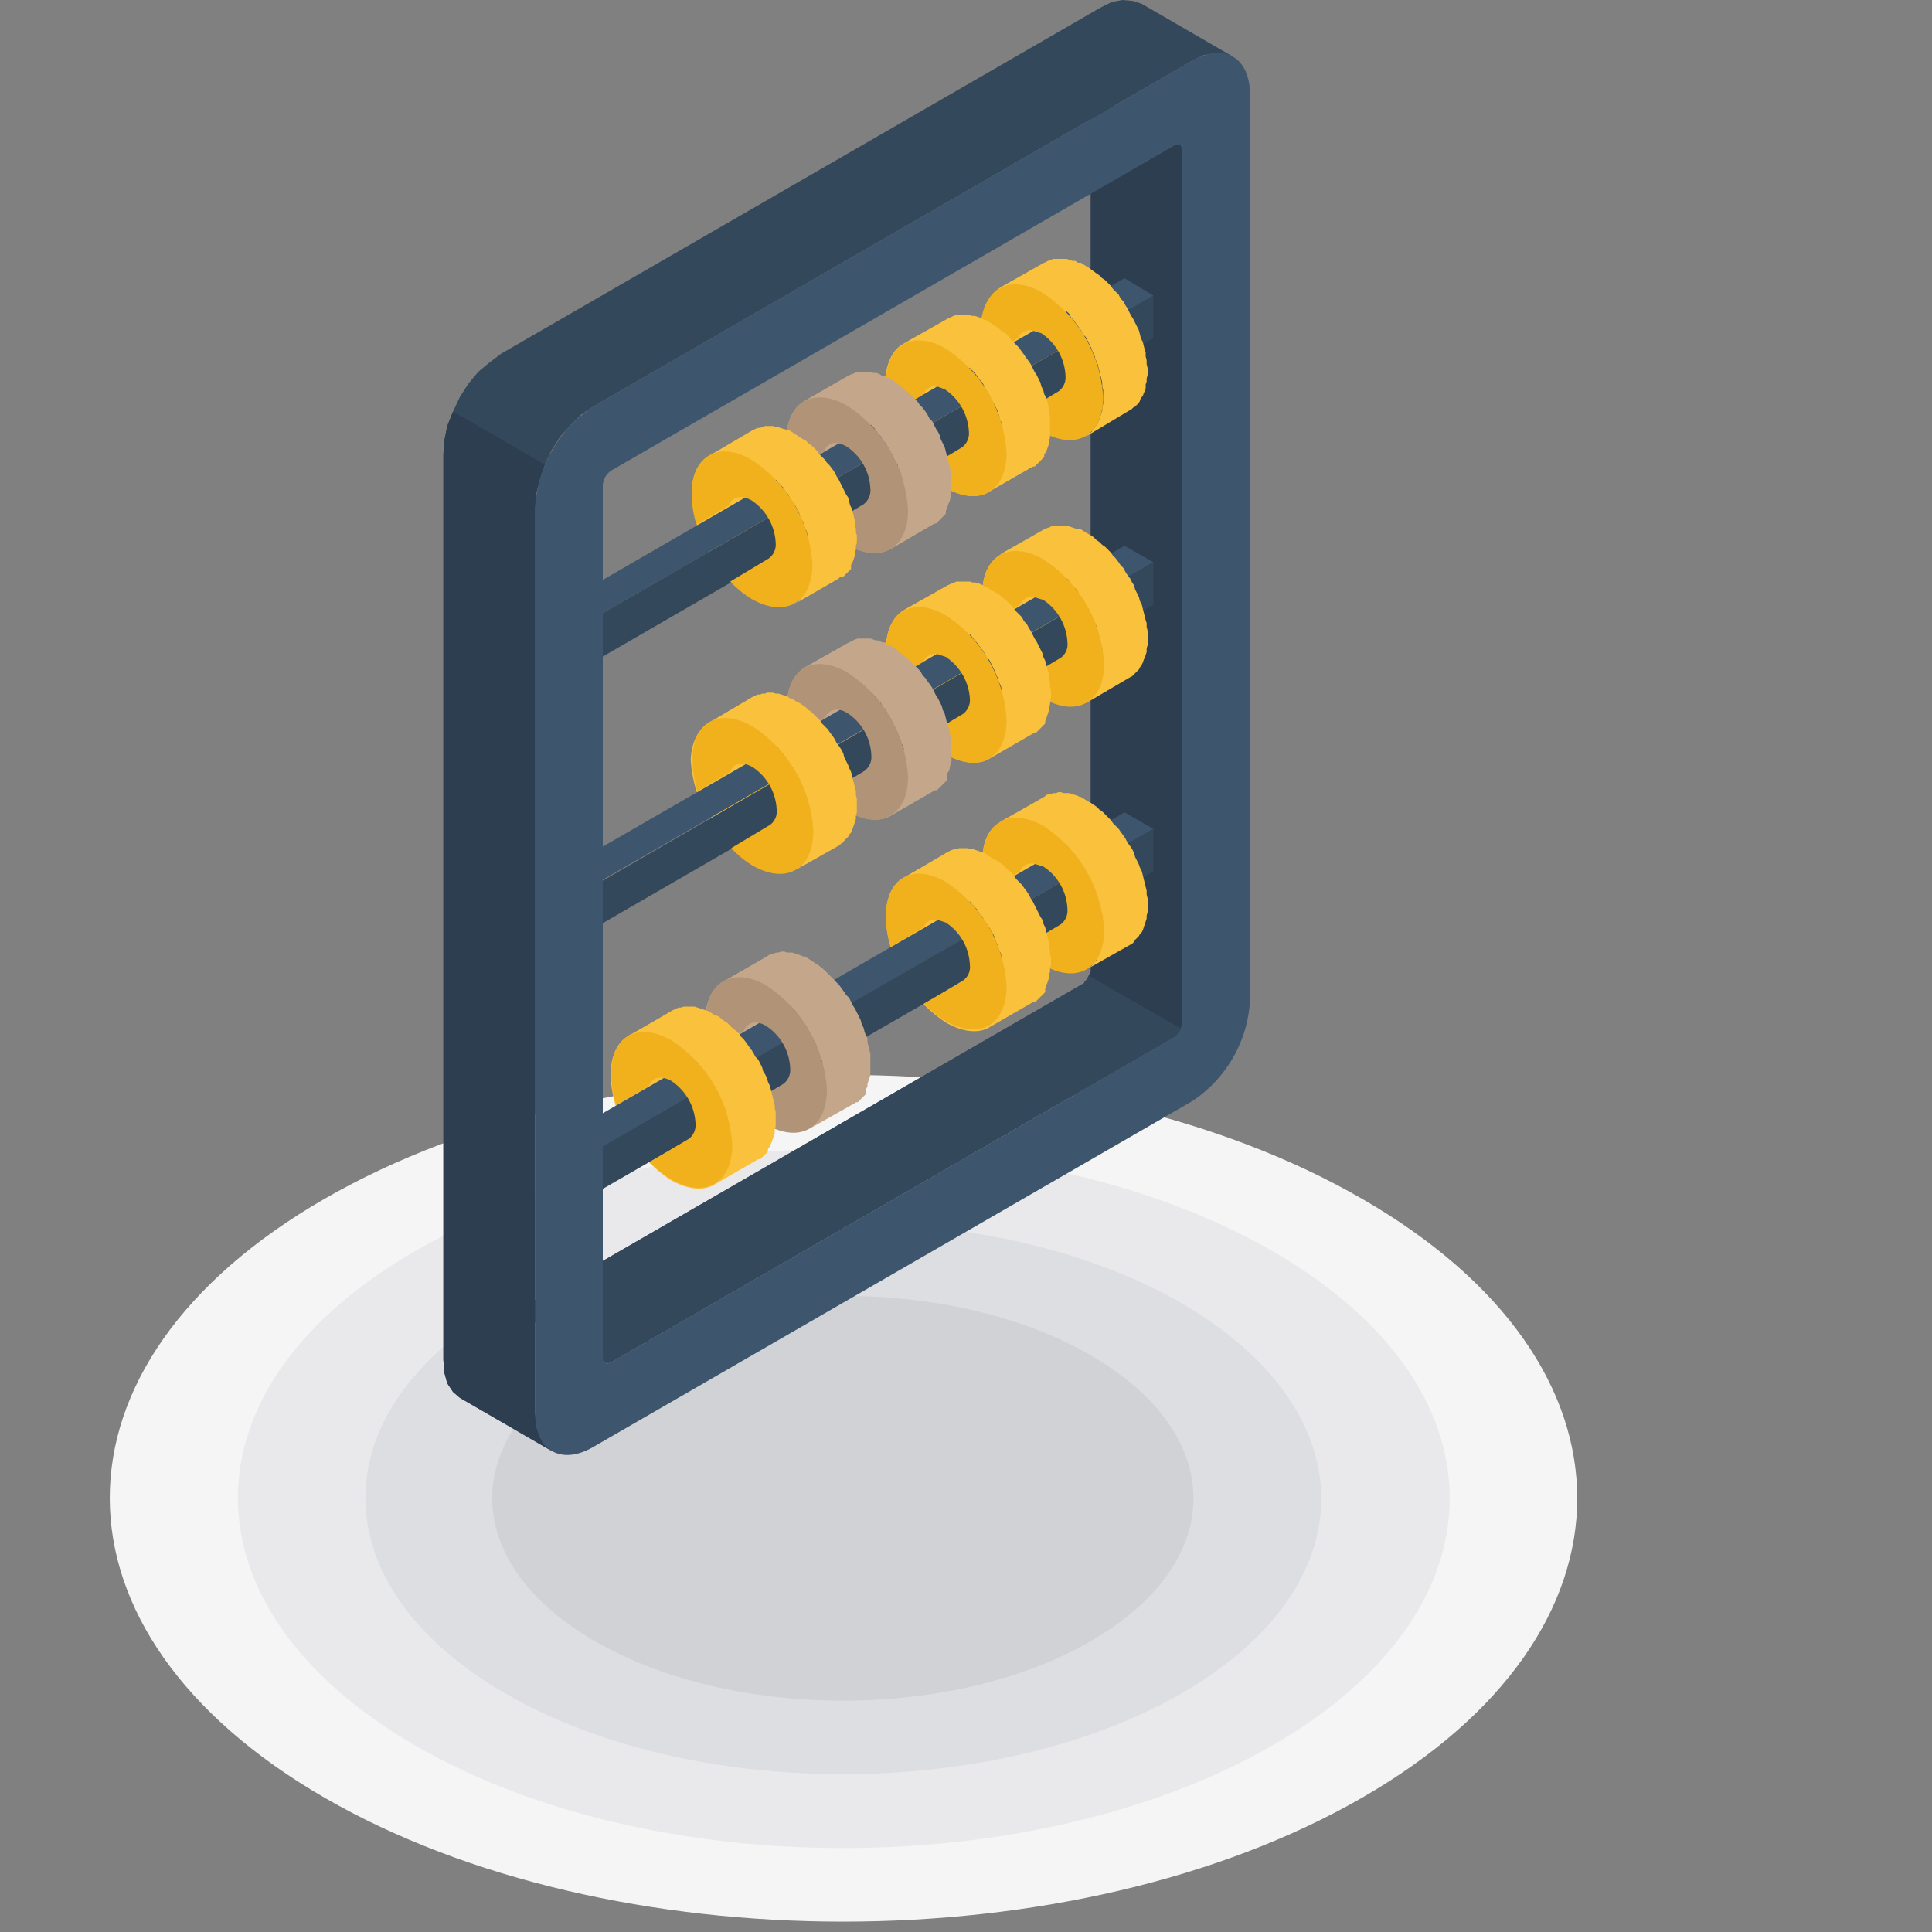 <svg id="Layer_1" data-name="Layer 1" xmlns="http://www.w3.org/2000/svg" viewBox="0 0 200 200"><rect x="0" y="0" width="200" height="200" fill="#808080" stroke="none"/><defs><style>.cls-1{fill:#f5f5f5;}.cls-1,.cls-10,.cls-11,.cls-2,.cls-3,.cls-4,.cls-5,.cls-6,.cls-7,.cls-8,.cls-9{fill-rule:evenodd;}.cls-2{fill:#e9e9eb;}.cls-3{fill:#dddee1;}.cls-4{fill:#d1d2d6;}.cls-5{fill:#c4a78b;}.cls-6{fill:#fac13c;}.cls-7{fill:#2c3e50;}.cls-8{fill:#34485c;}.cls-9{fill:#3d566e;}.cls-10{fill:#f0b11d;}.cls-11{fill:#b19377;}</style></defs><title>shutterstock_603210371 [Convertido]</title><path class="cls-1" d="M141,124.1c29.7,17.1,29.7,44.9,0,62s-77.8,17.1-107.4,0-29.7-44.9,0-62S111.4,107,141,124.1Z"/><path class="cls-2" d="M131.7,129.5c24.5,14.1,24.5,37.1,0,51.2s-64.2,14.2-88.7,0-24.5-37.1,0-51.2S107.2,115.4,131.7,129.5Z"/><path class="cls-3" d="M122.3,134.9c19.3,11.2,19.3,29.3,0,40.4s-50.7,11.2-70,0-19.3-29.3,0-40.4S103,123.8,122.3,134.9Z"/><path class="cls-4" d="M112.9,140.3c14.2,8.2,14.2,21.4,0,29.6s-37.1,8.2-51.3,0-14.2-21.4,0-29.6S98.8,132.1,112.9,140.3Z"/><path class="cls-5" d="M74.9,101.6,79.5,99h3.8l.3.2.3.2.3.2.3.2.3.2.3.2.3.3.3.3.3.3.3.3.3.3.3.3.3.3.3.3.3.3.2.3.2.4.2.4.2.4.2.4.2.4.2.4.2.4.2.4v6.9l-.2.2-.2.2-.2.2-.2.2h-.4l-4.5,2.6c-1.1.7-2.7.6-4.5-.4A13.9,13.9,0,0,1,73,105.7C73,103.6,73.8,102.2,74.9,101.6Z"/><path class="cls-6" d="M65.1,107.2l4.6-2.6h3.8l.3.2.3.2.3.2.3.2.3.2.3.2.3.3.3.3.3.3.3.3.3.3.3.3.3.3.3.3.2.4.2.3.2.4.2.4.2.4.2.4.2.4.2.4.2.4v7.5l-.2.2-.2.2-.2.2-.2.2h-.2l-4.5,2.6c-1.1.7-2.7.6-4.5-.4a13.8,13.8,0,0,1-6.3-10.8C63.2,109.3,63.9,107.9,65.1,107.2Z"/><path class="cls-6" d="M103.6,85.1l4.5-2.6h3.8l.3.2.3.2.3.2.3.2.3.2.3.2.3.3.3.3.3.3.3.3.3.3.3.3.3.3.3.3.3.3.2.3.2.4.2.4.2.4.2.4.2.4.2.4.2.4.2.4v6.9l-.2.2-.2.2-.2.2-.2.2H117l-4.5,2.6c-1.1.7-2.7.6-4.5-.4a13.9,13.9,0,0,1-6.3-10.8C101.7,87.1,102.4,85.7,103.6,85.1Z"/><path class="cls-6" d="M93.5,90.9l4.6-2.6h3.8l.3.2.3.2.3.2.3.2.3.2.3.2.3.3.3.3.3.3.3.3.3.3.3.3.3.3.3.3.3.3.2.4.2.4.2.4.2.4.2.4.2.4.2.4.2.4.2.4v6.9l-.2.2-.2.2-.2.2-.2.2-.2.2h-.2l-4.5,2.6c-1.1.7-2.7.6-4.5-.4a13.8,13.8,0,0,1-6.3-10.8C91.7,92.9,92.4,91.5,93.5,90.9Z"/><path class="cls-5" d="M83.3,69.1l4.6-2.6h3.8l.3.2.3.2.3.2.3.2.3.2.3.2.3.3.3.3.3.3.3.3.3.3.3.3.3.3.3.3.3.3.2.4.2.3.2.4.2.4.2.4.2.4.2.4.2.4.2.4v6.9l-.2.2-.2.2-.2.2-.2.2-.2.2h-.2l-4.5,2.6c-1.1.7-2.7.6-4.5-.4a13.8,13.8,0,0,1-6.3-10.8C81.4,71.2,82.2,69.8,83.3,69.1Z"/><path class="cls-6" d="M73.5,74.8,78,72.1h3.8l.3.2.3.2.3.2.3.2.3.2.3.2.3.3.3.3.3.3.3.3.3.3.3.3.3.3.3.3.2.3.2.3.2.4.2.4.2.4.2.4.2.4.2.4.2.4v7.5l-.2.2-.2.2-.2.2h-.4l-4.5,2.6c-1.1.7-2.7.6-4.5-.4a13.8,13.8,0,0,1-6.3-10.8C71.6,76.8,72.3,75.4,73.5,74.8Z"/><path class="cls-6" d="M103.6,57.4l4.5-2.6h3.8l.3.2.3.2.3.2.3.2.3.2.3.2.3.3.3.3.3.3.3.3.3.3.3.3.3.3.3.3.3.3.2.3.2.4.2.4.2.4.2.4.2.4.2.4.2.4.2.4v6.9l-.2.2-.2.2-.2.2-.2.2H117l-4.5,2.6c-1.1.7-2.7.6-4.5-.4a13.8,13.8,0,0,1-6.3-10.8C101.7,59.5,102.4,58.1,103.6,57.4Z"/><path class="cls-6" d="M93.5,63.2l4.6-2.6h3.8l.3.2.3.2.3.2.3.2.3.2.3.2.3.3.3.3.3.3.3.3.3.3.3.3.3.3.3.3.3.3.2.3.2.4.2.4.2.4.2.4.2.4.2.4.2.4.2.4v6.9l-.2.2-.2.2-.2.2-.2.2-.2.2h-.2l-4.5,2.6c-1.1.7-2.7.6-4.5-.4a13.8,13.8,0,0,1-6.3-10.8C91.7,65.3,92.4,63.9,93.5,63.2Z"/><path class="cls-6" d="M103.5,29.8l4.6-2.6h3.8l.3.2.3.2.3.2.3.2.3.2.3.2.3.3.3.3.3.3.3.3.3.3.3.3.3.3.3.3.3.3.2.4.2.4.2.4.2.4.2.4.2.4.2.4.2.4.2.4v6.9l-.2.2-.2.2-.2.2-.2.2h-.4l-4.5,2.6c-1.1.7-2.7.6-4.5-.4a13.8,13.8,0,0,1-6.3-10.8C101.7,31.9,102.4,30.5,103.5,29.8Z"/><path class="cls-6" d="M93.5,35.6,98.1,33h3.8l.3.2.3.2.3.2.3.2.3.2.3.2.3.3.3.3.3.3.3.3.3.3.3.3.3.3.3.3.2.3.2.4.2.3.2.4.2.4.2.4.2.4.2.4.2.4.2.4v6.9l-.2.2-.2.2-.2.2-.2.2-.2.2h-.2l-4.5,2.6c-1.1.7-2.7.6-4.5-.4a13.8,13.8,0,0,1-6.3-10.8C91.7,37.6,92.4,36.2,93.5,35.6Z"/><path class="cls-5" d="M83.3,41.5l4.6-2.6h3.8l.3.2.3.2.3.2.3.2.3.2.3.2.3.3.3.3.3.3.3.3.3.3.3.3.3.3.3.3.2.3.2.3.2.4.2.4.2.4.2.4.2.4.2.4.2.4.2.4v6.9l-.2.2-.2.2-.2.2-.2.2-.2.2h-.2l-4.5,2.6c-1.1.7-2.7.6-4.5-.4a13.8,13.8,0,0,1-6.3-10.8C81.4,43.6,82.1,42.2,83.3,41.5Z"/><path class="cls-6" d="M73.4,47.2,78,44.5h3.8l.3.2.3.2.3.2.3.2.3.2.3.2.3.3.3.3.3.3.3.3.3.3.3.3.3.3.3.3.3.3.2.4.2.4.2.4.2.4.2.4.2.4.2.4.2.4.2.4v6.9l-.2.2-.2.2-.2.2-.2.2h-.4l-4.5,2.6c-1.1.7-2.7.6-4.5-.4a13.8,13.8,0,0,1-6.3-10.8C71.6,49.2,72.3,47.8,73.4,47.2Z"/><polygon class="cls-7" points="122.2 15 112.6 9.5 112.7 9.6 112.8 9.7 112.9 9.9 112.9 10.1 112.9 12.9 112.9 15.7 112.9 18.5 112.9 21.4 112.9 24.2 112.9 27 112.9 29.8 112.9 32.6 112.9 35.5 112.9 38.3 112.9 41.1 112.9 43.9 112.9 46.8 112.9 49.6 112.9 52.4 112.9 55.2 112.9 58 112.9 60.9 112.9 63.7 112.9 66.5 112.9 69.3 112.9 72.1 112.9 75 112.9 77.8 112.9 80.6 112.9 83.4 112.9 86.3 112.9 89.1 112.9 91.9 112.9 94.7 112.9 97.5 112.9 100.4 112.9 100.6 112.8 100.8 112.7 101 112.6 101.2 112.5 101.4 112.3 101.6 112.2 101.8 112 101.9 53.8 135.5 53.6 135.6 53.4 135.6 53.3 135.6 53.2 135.6 62.7 141.1 62.8 141.1 63 141.1 63.1 141.1 63.3 141 121.5 107.4 121.7 107.3 121.9 107.1 122 106.9 122.2 106.7 122.3 106.5 122.3 106.3 122.4 106.1 122.4 105.9 122.4 103 122.4 100.2 122.4 97.4 122.4 94.6 122.4 91.8 122.4 88.9 122.4 86.1 122.4 83.3 122.4 80.5 122.4 77.7 122.4 74.8 122.4 72 122.4 69.2 122.4 66.4 122.4 63.5 122.4 60.7 122.4 57.9 122.4 55.1 122.4 52.3 122.4 49.4 122.4 46.6 122.4 43.8 122.4 41 122.4 38.1 122.4 35.3 122.4 32.5 122.4 29.7 122.4 26.9 122.4 24 122.4 21.2 122.4 18.4 122.4 15.6 122.4 15.4 122.3 15.2 122.3 15.1 122.2 15"/><polygon class="cls-8" points="112.7 101 112.6 101.2 112.5 101.4 112.3 101.6 112.2 101.8 112 101.9 53.8 135.5 53.6 135.6 53.4 135.6 53.3 135.6 53.2 135.6 62.7 141.1 62.8 141.1 63 141.1 63.1 141.1 63.3 141 121.5 107.4 121.7 107.3 121.9 107.1 122 106.9 122.2 106.7 122.3 106.5 112.7 101"/><polygon class="cls-8" points="57.1 150.2 47.6 144.7 46.9 144.1 46.3 143.2 46 142.1 45.9 140.8 45.9 47 46 45.6 46.3 44.1 46.9 42.6 47.6 41.1 48.5 39.7 49.5 38.5 50.7 37.5 51.9 36.6 113.9 0.8 115.1 0.2 116.2 0 117.3 0.1 118.2 0.4 127.7 5.9 126.8 5.6 125.8 5.5 124.6 5.7 123.4 6.3 61.4 42.1 60.2 42.9 59.1 44 58 45.2 57.1 46.6 56.4 48.1 55.9 49.6 55.5 51.1 55.4 52.5 55.4 146.3 55.5 147.6 55.9 148.7 56.4 149.6 57.1 150.2"/><polygon class="cls-7" points="57.1 150.2 47.6 144.7 46.9 144.1 46.3 143.2 46 142.1 45.9 140.8 45.9 47 46 45.6 46.3 44.1 46.9 42.6 56.4 48.1 55.9 49.6 55.5 51.1 55.4 52.5 55.4 146.3 55.5 147.6 55.9 148.7 56.4 149.6 57.1 150.2"/><polygon class="cls-9" points="59.4 65.2 56.4 63.5 116.4 28.8 119.4 30.6 59.4 65.2"/><polygon class="cls-7" points="59.4 69.6 56.4 67.9 56.4 63.5 59.4 65.2 59.4 69.6"/><polygon class="cls-7" points="59.4 97.3 56.4 95.5 56.4 91.1 59.4 92.8 59.4 97.3"/><polygon class="cls-9" points="59.4 92.8 56.4 91.1 116.4 56.5 119.4 58.2 59.4 92.8"/><polygon class="cls-7" points="59.4 124.9 56.4 123.1 56.4 118.7 59.4 120.5 59.4 124.9"/><polygon class="cls-9" points="59.4 120.5 56.4 118.7 116.4 84.1 119.4 85.8 59.4 120.5"/><path class="cls-8" d="M59.4,65.2l60-34.6V35l-60,34.7V65.2Zm60-2.6V58.2l-60,34.7v4.4l60-34.7Zm0,27.6-60,34.6v-4.4l60-34.6Z"/><path class="cls-9" d="M61.4,42.1l62-35.8c3.3-1.9,6-.4,6,3.5v93.8a13.4,13.4,0,0,1-6,10.4l-62,35.8c-3.3,1.9-6,.4-6-3.5V52.5a13.4,13.4,0,0,1,6-10.4Zm61,63.8V15.6c0-.6-.4-.8-.9-.5L63.3,48.7a2,2,0,0,0-.9,1.5v90.3c0,.6.4.8.9.5l58.2-33.6A2,2,0,0,0,122.4,105.9Z"/><polygon class="cls-6" points="103.5 29.8 108.1 27.2 108.3 27.1 108.5 27 108.8 26.9 109 26.8 109.3 26.8 109.5 26.8 109.8 26.8 110.1 26.8 110.4 26.8 110.7 26.9 111 27 111.3 27 111.6 27.2 111.9 27.3 112.2 27.5 112.5 27.6 112.8 27.8 113.1 28 113.5 28.3 113.8 28.5 114.1 28.8 114.4 29 114.7 29.3 115 29.6 115.2 29.9 115.5 30.2 115.8 30.5 116 30.9 116.3 31.2 116.5 31.6 116.7 31.9 116.9 32.3 117.1 32.7 117.3 33 117.5 33.4 117.7 33.8 117.9 34.2 118 34.6 118.1 35 118.3 35.4 118.4 35.8 118.5 36.2 118.6 36.5 118.6 36.9 118.7 37.3 118.7 37.7 118.8 38.1 118.8 38.5 118.8 38.8 118.7 39.2 118.7 39.5 118.6 39.8 118.6 40.2 118.5 40.5 118.4 40.7 118.3 41 118.1 41.2 118 41.5 117.9 41.7 117.7 41.9 117.5 42.1 117.3 42.2 117.1 42.4 116.9 42.5 112.4 45.2 112.6 45 112.8 44.9 113 44.7 113.1 44.5 113.3 44.3 113.4 44.1 113.6 43.9 113.7 43.6 113.8 43.4 113.9 43.1 114 42.8 114.1 42.5 114.1 42.2 114.2 41.8 114.2 41.5 114.2 41.1 114.2 40.7 114.2 40.4 114.1 40 114.1 39.6 114 39.2 113.9 38.8 113.8 38.4 113.7 38 113.6 37.6 113.4 37.2 113.3 36.8 113.1 36.4 113 36.1 112.8 35.7 112.6 35.3 112.4 34.9 112.1 34.6 111.9 34.2 111.7 33.9 111.4 33.5 111.2 33.2 110.9 32.9 110.7 32.5 110.4 32.2 110.1 32 109.8 31.7 109.5 31.4 109.2 31.2 108.9 30.9 108.6 30.7 108.3 30.5 107.9 30.3 107.6 30.1 107.3 29.9 107 29.8 106.7 29.7 106.4 29.6 106.1 29.5 105.8 29.5 105.5 29.4 105.2 29.4 105 29.4 104.7 29.4 104.4 29.5 104.2 29.5 104 29.6 103.7 29.7 103.5 29.8"/><path class="cls-10" d="M107.9,30.3a13.8,13.8,0,0,1,6.3,10.8c0,4-2.8,5.6-6.3,3.6a10.9,10.9,0,0,1-2.3-1.8l4-2.4a1.8,1.8,0,0,0,.7-1.6,5.6,5.6,0,0,0-2.5-4.4l-1-.3h0a1.3,1.3,0,0,0-1.4.8l-3.4,2a10.6,10.6,0,0,1-.5-3.1C101.7,29.9,104.5,28.3,107.9,30.3Z"/><polygon class="cls-6" points="93.5 35.6 98.1 33 98.3 32.9 98.5 32.8 98.7 32.7 99 32.6 99.2 32.6 99.5 32.6 99.8 32.6 100.1 32.6 100.3 32.6 100.6 32.7 100.9 32.7 101.2 32.8 101.5 32.9 101.9 33.1 102.2 33.2 102.5 33.4 102.8 33.6 103.1 33.8 103.4 34 103.7 34.3 104.1 34.5 104.4 34.8 104.6 35.1 104.9 35.4 105.2 35.7 105.5 36 105.7 36.3 106 36.7 106.2 37 106.5 37.4 106.7 37.7 106.9 38.1 107.1 38.5 107.3 38.8 107.5 39.2 107.7 39.6 107.8 40 108 40.4 108.1 40.8 108.3 41.2 108.4 41.5 108.5 41.9 108.6 42.3 108.6 42.7 108.7 43.1 108.7 43.5 108.7 43.9 108.7 44.2 108.7 44.6 108.7 45 108.7 45.3 108.6 45.6 108.6 45.9 108.5 46.2 108.4 46.5 108.3 46.8 108.1 47 108 47.3 107.8 47.5 107.7 47.7 107.5 47.9 107.3 48 107.1 48.2 106.9 48.3 102.3 50.9 102.5 50.8 102.7 50.7 102.9 50.5 103.1 50.3 103.3 50.1 103.4 49.9 103.5 49.7 103.7 49.4 103.8 49.1 103.9 48.9 104 48.6 104 48.3 104.1 47.9 104.1 47.6 104.2 47.3 104.2 46.9 104.2 46.5 104.1 46.1 104.1 45.8 104 45.4 104 45 103.9 44.6 103.8 44.2 103.7 43.8 103.5 43.4 103.4 43 103.3 42.6 103.1 42.2 102.9 41.8 102.7 41.5 102.5 41.1 102.3 40.7 102.1 40.4 101.9 40 101.7 39.6 101.4 39.3 101.2 39 100.9 38.6 100.6 38.3 100.3 38 100.1 37.7 99.8 37.5 99.5 37.2 99.2 36.9 98.9 36.7 98.6 36.5 98.2 36.3 97.9 36.1 97.6 35.9 97.3 35.7 97 35.6 96.7 35.5 96.3 35.4 96 35.3 95.8 35.2 95.5 35.2 95.2 35.2 94.9 35.2 94.7 35.2 94.4 35.3 94.2 35.3 93.9 35.4 93.7 35.5 93.5 35.6"/><path class="cls-10" d="M97.9,36.1a13.8,13.8,0,0,1,6.3,10.8c0,4-2.8,5.6-6.3,3.6a10.8,10.8,0,0,1-2.3-1.8l4-2.4a1.8,1.8,0,0,0,.7-1.6,5.6,5.6,0,0,0-2.5-4.4L97,40h0a1.3,1.3,0,0,0-1.4.8l-3.4,2a10.9,10.9,0,0,1-.5-3.1C91.7,35.7,94.5,34.1,97.9,36.1Z"/><polygon class="cls-5" points="83.3 41.5 87.8 38.9 88 38.8 88.3 38.7 88.5 38.6 88.8 38.5 89 38.5 89.3 38.5 89.5 38.5 89.8 38.5 90.1 38.5 90.4 38.6 90.7 38.6 91 38.7 91.3 38.9 91.6 39 91.9 39.1 92.3 39.3 92.6 39.5 92.9 39.7 93.2 40 93.5 40.2 93.8 40.5 94.1 40.7 94.4 41 94.7 41.3 95 41.6 95.2 41.9 95.5 42.2 95.8 42.6 96 42.9 96.2 43.3 96.5 43.6 96.7 44 96.9 44.4 97.1 44.7 97.3 45.1 97.4 45.5 97.6 45.9 97.8 46.3 97.9 46.7 98 47.1 98.1 47.5 98.2 47.9 98.3 48.2 98.4 48.6 98.4 49 98.5 49.4 98.5 49.8 98.5 50.2 98.5 50.5 98.5 50.9 98.4 51.2 98.4 51.5 98.3 51.9 98.2 52.1 98.1 52.4 98 52.7 97.9 52.9 97.8 53.2 97.6 53.4 97.4 53.6 97.3 53.8 97.1 53.9 96.9 54.1 96.7 54.2 92.1 56.9 92.3 56.7 92.5 56.6 92.7 56.4 92.9 56.2 93 56 93.2 55.8 93.3 55.6 93.4 55.3 93.6 55.1 93.7 54.8 93.7 54.5 93.8 54.2 93.9 53.9 93.9 53.5 93.9 53.2 93.9 52.8 93.9 52.4 93.9 52 93.9 51.7 93.8 51.3 93.7 50.9 93.7 50.5 93.6 50.1 93.4 49.7 93.3 49.3 93.2 48.9 93 48.5 92.9 48.1 92.7 47.8 92.5 47.4 92.3 47 92.1 46.6 91.9 46.3 91.7 45.9 91.4 45.6 91.2 45.2 90.9 44.9 90.7 44.6 90.4 44.2 90.1 43.9 89.8 43.6 89.5 43.4 89.2 43.1 88.9 42.8 88.6 42.6 88.3 42.4 88 42.2 87.7 42 87.3 41.8 87 41.6 86.7 41.5 86.4 41.4 86.1 41.3 85.8 41.2 85.5 41.2 85.2 41.1 85 41.1 84.7 41.1 84.4 41.1 84.2 41.2 83.9 41.2 83.7 41.3 83.5 41.4 83.3 41.5"/><path class="cls-11" d="M87.7,42a13.8,13.8,0,0,1,6.3,10.8c0,4-2.8,5.6-6.3,3.6a10.7,10.7,0,0,1-2.3-1.8l4-2.4a1.8,1.8,0,0,0,.7-1.6,5.5,5.5,0,0,0-2.5-4.4c-1.1-.6-1.9-.4-2.3.5l-3.4,2a10.6,10.6,0,0,1-.5-3.1C81.4,41.6,84.2,40,87.7,42Z"/><polygon class="cls-6" points="73.4 47.2 78 44.5 78.2 44.4 78.4 44.3 78.7 44.3 78.9 44.2 79.2 44.1 79.4 44.1 79.7 44.1 80 44.1 80.3 44.2 80.5 44.2 80.8 44.3 81.1 44.4 81.5 44.5 81.8 44.6 82.1 44.8 82.4 45 82.7 45.2 83 45.4 83.4 45.6 83.7 45.9 84 46.1 84.3 46.4 84.6 46.7 84.8 47 85.1 47.3 85.4 47.6 85.6 47.9 85.9 48.2 86.2 48.6 86.4 48.9 86.6 49.3 86.8 49.6 87 50 87.2 50.4 87.4 50.8 87.6 51.2 87.8 51.5 87.9 51.9 88 52.3 88.2 52.7 88.3 53.1 88.4 53.5 88.5 53.9 88.5 54.3 88.6 54.7 88.6 55.1 88.7 55.4 88.7 55.8 88.7 56.2 88.6 56.5 88.6 56.9 88.5 57.2 88.5 57.5 88.4 57.8 88.3 58.1 88.2 58.3 88 58.6 87.9 58.8 87.8 59 87.6 59.2 87.4 59.4 87.2 59.6 87 59.7 86.8 59.9 82.3 62.5 82.5 62.4 82.7 62.2 82.8 62.1 83 61.9 83.2 61.7 83.3 61.5 83.5 61.2 83.6 61 83.7 60.7 83.8 60.4 83.9 60.1 84 59.8 84 59.5 84.1 59.2 84.1 58.8 84.1 58.5 84.1 58.1 84.1 57.7 84 57.3 84 56.9 83.9 56.5 83.8 56.1 83.7 55.8 83.6 55.4 83.5 55 83.3 54.6 83.2 54.2 83 53.8 82.8 53.4 82.7 53 82.5 52.7 82.3 52.3 82 51.9 81.8 51.6 81.6 51.2 81.3 50.9 81.1 50.5 80.8 50.2 80.5 49.9 80.3 49.6 80 49.3 79.7 49 79.4 48.8 79.1 48.5 78.8 48.3 78.5 48 78.1 47.8 77.8 47.6 77.5 47.4 77.2 47.3 76.9 47.2 76.6 47 76.3 46.9 76 46.9 75.7 46.8 75.4 46.8 75.1 46.8 74.8 46.8 74.6 46.8 74.3 46.8 74.1 46.9 73.8 47 73.6 47.1 73.4 47.2"/><path class="cls-10" d="M77.8,47.6a13.8,13.8,0,0,1,6.3,10.8c0,4-2.8,5.6-6.3,3.6a10.4,10.4,0,0,1-2.2-1.8l4-2.4a1.8,1.8,0,0,0,.7-1.6,5.6,5.6,0,0,0-2.5-4.4c-1.1-.6-2-.4-2.3.5l-3.4,2a10.8,10.8,0,0,1-.5-3.2C71.6,47.2,74.4,45.6,77.8,47.6Z"/><polygon class="cls-6" points="103.5 57.4 108.1 54.8 108.3 54.7 108.6 54.6 108.8 54.5 109 54.4 109.3 54.4 109.6 54.4 109.8 54.4 110.1 54.4 110.4 54.4 110.7 54.5 111 54.6 111.3 54.7 111.6 54.8 111.9 54.9 112.2 55.1 112.5 55.2 112.9 55.4 113.2 55.6 113.5 55.9 113.8 56.1 114.1 56.4 114.4 56.6 114.7 56.9 115 57.2 115.2 57.5 115.5 57.8 115.8 58.2 116 58.5 116.3 58.8 116.5 59.2 116.7 59.5 117 59.9 117.2 60.3 117.4 60.6 117.5 61 117.7 61.4 117.9 61.8 118 62.2 118.2 62.6 118.3 63 118.4 63.4 118.5 63.8 118.6 64.2 118.7 64.5 118.7 64.9 118.8 65.3 118.8 65.7 118.8 66.1 118.8 66.4 118.8 66.8 118.7 67.1 118.7 67.5 118.6 67.8 118.5 68.1 118.4 68.3 118.3 68.6 118.2 68.8 118 69.1 117.9 69.3 117.7 69.5 117.5 69.7 117.4 69.8 117.2 70 117 70.1 112.4 72.8 112.6 72.6 112.8 72.5 113 72.3 113.1 72.1 113.3 71.9 113.5 71.7 113.6 71.5 113.7 71.2 113.8 71 113.9 70.7 114 70.4 114.1 70.1 114.1 69.8 114.2 69.4 114.2 69.1 114.2 68.7 114.2 68.3 114.2 68 114.1 67.6 114.1 67.2 114 66.8 113.9 66.4 113.8 66 113.7 65.6 113.6 65.2 113.5 64.8 113.3 64.4 113.1 64.1 113 63.7 112.8 63.3 112.6 62.9 112.4 62.6 112.2 62.2 111.9 61.8 111.7 61.5 111.5 61.1 111.2 60.8 110.9 60.5 110.7 60.2 110.4 59.8 110.1 59.6 109.8 59.3 109.5 59 109.2 58.8 108.9 58.5 108.6 58.3 108.3 58.1 108 57.9 107.6 57.7 107.3 57.5 107 57.4 106.7 57.3 106.4 57.2 106.1 57.1 105.8 57.1 105.5 57 105.2 57 105 57 104.7 57.1 104.5 57.1 104.2 57.2 104 57.2 103.8 57.3 103.5 57.4"/><path class="cls-10" d="M108,57.9a13.8,13.8,0,0,1,6.3,10.8c0,4-2.8,5.6-6.3,3.6a10.2,10.2,0,0,1-2.2-1.8l4-2.4a1.7,1.7,0,0,0,.7-1.6,5.6,5.6,0,0,0-2.5-4.4l-1-.3h0a1.3,1.3,0,0,0-1.4.8l-3.4,2a10.9,10.9,0,0,1-.5-3.1C101.7,57.5,104.5,55.9,108,57.9Z"/><polygon class="cls-6" points="93.5 63.2 98.1 60.6 98.3 60.5 98.5 60.4 98.8 60.3 99 60.2 99.3 60.2 99.5 60.2 99.8 60.2 100.1 60.2 100.4 60.2 100.7 60.3 101 60.3 101.3 60.4 101.6 60.5 101.9 60.7 102.2 60.8 102.5 61 102.8 61.2 103.2 61.4 103.5 61.6 103.8 61.9 104.1 62.1 104.4 62.4 104.7 62.7 104.9 63 105.2 63.3 105.5 63.6 105.8 63.9 106 64.3 106.3 64.6 106.5 65 106.7 65.3 106.9 65.7 107.1 66.1 107.3 66.4 107.5 66.8 107.7 67.2 107.9 67.6 108 68 108.2 68.4 108.3 68.8 108.4 69.2 108.5 69.5 108.6 69.9 108.6 70.3 108.7 70.7 108.7 71.1 108.8 71.5 108.8 71.9 108.8 72.2 108.7 72.6 108.7 72.9 108.6 73.2 108.6 73.5 108.5 73.8 108.4 74.1 108.3 74.4 108.2 74.6 108 74.9 107.9 75.1 107.7 75.3 107.5 75.5 107.3 75.6 107.1 75.8 106.9 75.9 102.4 78.5 102.6 78.4 102.8 78.3 103 78.1 103.1 77.9 103.3 77.7 103.4 77.5 103.6 77.3 103.7 77 103.8 76.8 103.9 76.5 104 76.2 104.1 75.9 104.1 75.6 104.2 75.2 104.2 74.9 104.2 74.5 104.2 74.1 104.2 73.7 104.1 73.3 104.1 73 104 72.6 103.9 72.2 103.8 71.8 103.7 71.4 103.6 71 103.4 70.6 103.3 70.2 103.1 69.8 103 69.5 102.8 69.1 102.6 68.7 102.4 68.3 102.1 68 101.9 67.6 101.7 67.3 101.4 66.9 101.2 66.6 100.9 66.3 100.6 65.9 100.4 65.6 100.1 65.3 99.8 65.1 99.5 64.8 99.2 64.5 98.9 64.3 98.6 64.1 98.3 63.9 97.9 63.7 97.6 63.5 97.3 63.3 97 63.2 96.7 63.1 96.4 63 96.1 62.9 95.8 62.9 95.5 62.8 95.2 62.8 95 62.8 94.7 62.8 94.4 62.9 94.2 62.9 94 63 93.7 63.1 93.5 63.2"/><path class="cls-10" d="M97.9,63.7a13.8,13.8,0,0,1,6.3,10.8c0,4-2.8,5.6-6.3,3.6a10.5,10.5,0,0,1-2.2-1.8l4-2.4a1.8,1.8,0,0,0,.7-1.6A5.6,5.6,0,0,0,97.9,68l-.9-.3h0a1.3,1.3,0,0,0-1.4.8l-3.4,2a10.9,10.9,0,0,1-.5-3.1C91.7,63.3,94.5,61.7,97.9,63.7Z"/><polygon class="cls-5" points="83.3 69.1 87.9 66.5 88.1 66.4 88.3 66.3 88.5 66.2 88.8 66.1 89 66.1 89.3 66.1 89.6 66.1 89.8 66.1 90.1 66.1 90.4 66.2 90.7 66.3 91 66.3 91.3 66.5 91.6 66.6 92 66.8 92.3 66.9 92.6 67.1 92.9 67.3 93.2 67.6 93.5 67.8 93.8 68.1 94.1 68.3 94.4 68.6 94.7 68.9 95 69.2 95.3 69.5 95.5 69.9 95.8 70.2 96 70.5 96.3 70.9 96.5 71.2 96.7 71.6 96.9 72 97.1 72.3 97.3 72.7 97.5 73.1 97.6 73.5 97.8 73.9 97.9 74.3 98 74.7 98.1 75.1 98.3 75.5 98.3 75.8 98.4 76.2 98.5 76.6 98.5 77 98.5 77.4 98.5 77.8 98.5 78.1 98.5 78.5 98.5 78.8 98.4 79.1 98.3 79.5 98.3 79.7 98.1 80 98 80.3 97.9 80.5 97.8 80.8 97.6 81 97.5 81.2 97.3 81.4 97.1 81.5 96.9 81.7 96.7 81.8 92.1 84.5 92.3 84.3 92.5 84.2 92.7 84 92.9 83.8 93 83.6 93.2 83.4 93.3 83.2 93.5 82.9 93.6 82.7 93.7 82.4 93.8 82.1 93.8 81.8 93.9 81.5 93.9 81.1 93.9 80.8 94 80.4 93.9 80 93.9 79.7 93.9 79.3 93.8 78.9 93.8 78.5 93.7 78.1 93.6 77.7 93.5 77.3 93.3 76.9 93.2 76.5 93 76.1 92.9 75.8 92.7 75.4 92.5 75 92.3 74.6 92.1 74.2 91.9 73.9 91.7 73.5 91.4 73.2 91.2 72.8 90.9 72.5 90.7 72.2 90.4 71.9 90.1 71.5 89.8 71.3 89.6 71 89.3 70.7 89 70.4 88.7 70.2 88.3 70 88 69.8 87.7 69.6 87.4 69.4 87.1 69.2 86.7 69.1 86.4 69 86.1 68.9 85.8 68.8 85.6 68.8 85.3 68.7 85 68.7 84.7 68.7 84.5 68.7 84.2 68.8 84 68.9 83.7 68.9 83.5 69 83.3 69.1"/><path class="cls-11" d="M87.7,69.6A13.8,13.8,0,0,1,94,80.4c0,4-2.8,5.6-6.3,3.6a11,11,0,0,1-2.2-1.8l4-2.4a1.8,1.8,0,0,0,.7-1.6,5.5,5.5,0,0,0-2.5-4.4c-1-.6-1.9-.4-2.3.5l-3.4,2a10.9,10.9,0,0,1-.5-3.1C81.4,69.2,84.2,67.6,87.7,69.6Z"/><polygon class="cls-6" points="73.4 74.8 78 72.1 78.2 72 78.4 71.9 78.7 71.9 78.9 71.8 79.2 71.8 79.4 71.7 79.7 71.7 80 71.7 80.3 71.8 80.6 71.8 80.9 71.9 81.2 72 81.5 72.1 81.8 72.3 82.1 72.4 82.4 72.6 82.8 72.8 83.1 73 83.4 73.2 83.7 73.5 84 73.7 84.3 74 84.6 74.3 84.9 74.6 85.1 74.9 85.4 75.2 85.7 75.5 85.9 75.8 86.2 76.2 86.4 76.5 86.6 76.9 86.9 77.3 87.1 77.6 87.3 78 87.4 78.4 87.6 78.8 87.8 79.2 87.9 79.5 88.1 79.9 88.2 80.3 88.3 80.7 88.4 81.1 88.5 81.5 88.6 81.9 88.6 82.3 88.7 82.7 88.7 83 88.7 83.4 88.7 83.8 88.7 84.1 88.6 84.5 88.6 84.8 88.5 85.1 88.4 85.4 88.3 85.7 88.2 85.9 88.1 86.2 87.9 86.4 87.8 86.6 87.6 86.8 87.4 87 87.3 87.2 87.1 87.3 86.9 87.5 82.3 90.1 82.5 90 82.7 89.8 82.9 89.7 83 89.5 83.2 89.3 83.3 89.1 83.5 88.8 83.6 88.6 83.7 88.3 83.8 88.1 83.9 87.8 84 87.4 84 87.1 84.1 86.8 84.1 86.4 84.1 86.1 84.1 85.7 84.1 85.3 84 84.9 84 84.5 83.9 84.1 83.8 83.8 83.7 83.4 83.6 83 83.5 82.6 83.3 82.2 83.2 81.8 83 81.4 82.9 81 82.7 80.6 82.5 80.3 82.3 79.9 82.1 79.5 81.8 79.2 81.6 78.8 81.3 78.5 81.1 78.1 80.8 77.8 80.6 77.5 80.3 77.2 80 76.9 79.7 76.6 79.4 76.4 79.1 76.1 78.8 75.9 78.5 75.6 78.2 75.4 77.9 75.2 77.5 75.1 77.2 74.9 76.9 74.8 76.6 74.6 76.3 74.5 76 74.5 75.7 74.4 75.4 74.4 75.1 74.4 74.9 74.4 74.6 74.4 74.4 74.4 74.1 74.5 73.9 74.6 73.6 74.7 73.4 74.8"/><path class="cls-10" d="M77.9,75.2a13.8,13.8,0,0,1,6.3,10.8c0,4-2.8,5.6-6.3,3.6a10.2,10.2,0,0,1-2.2-1.8l4-2.4a1.7,1.7,0,0,0,.7-1.6,5.6,5.6,0,0,0-2.5-4.4c-1.1-.6-2-.4-2.3.5l-3.4,2a10.8,10.8,0,0,1-.5-3.2C71.6,74.8,74.4,73.2,77.9,75.2Z"/><polygon class="cls-6" points="103.5 85.1 108.1 82.5 108.3 82.3 108.6 82.2 108.8 82.2 109 82.1 109.3 82.1 109.6 82 109.8 82 110.1 82.1 110.4 82.1 110.7 82.1 111 82.2 111.3 82.3 111.6 82.4 111.9 82.6 112.2 82.7 112.5 82.9 112.9 83.1 113.2 83.3 113.5 83.5 113.8 83.8 114.1 84 114.4 84.3 114.7 84.6 115 84.9 115.2 85.2 115.5 85.5 115.8 85.8 116 86.1 116.3 86.5 116.5 86.8 116.7 87.2 117 87.6 117.2 87.9 117.4 88.3 117.5 88.7 117.7 89.1 117.9 89.5 118 89.8 118.2 90.2 118.3 90.6 118.4 91 118.5 91.4 118.6 91.8 118.7 92.2 118.7 92.6 118.8 93 118.8 93.4 118.8 93.7 118.8 94.1 118.8 94.4 118.7 94.8 118.7 95.1 118.6 95.4 118.5 95.7 118.4 96 118.3 96.3 118.2 96.5 118 96.7 117.9 96.9 117.7 97.1 117.5 97.3 117.4 97.5 117.2 97.7 117 97.8 112.4 100.4 112.6 100.3 112.8 100.1 113 100 113.1 99.8 113.3 99.6 113.5 99.4 113.6 99.1 113.7 98.9 113.8 98.6 113.9 98.4 114 98.1 114.1 97.7 114.1 97.4 114.2 97.1 114.2 96.7 114.2 96.4 114.2 96 114.2 95.6 114.1 95.2 114.1 94.8 114 94.4 113.9 94.1 113.8 93.7 113.7 93.3 113.6 92.9 113.5 92.5 113.3 92.1 113.1 91.7 113 91.3 112.8 91 112.6 90.6 112.4 90.2 112.2 89.8 111.9 89.5 111.7 89.1 111.5 88.8 111.2 88.4 110.9 88.1 110.7 87.8 110.4 87.5 110.1 87.2 109.8 86.9 109.5 86.7 109.2 86.4 108.9 86.2 108.6 85.9 108.3 85.7 108 85.5 107.6 85.4 107.3 85.2 107 85.1 106.7 85 106.4 84.9 106.1 84.8 105.8 84.7 105.5 84.7 105.2 84.7 105 84.7 104.7 84.7 104.5 84.8 104.2 84.8 104 84.9 103.8 85 103.5 85.1"/><path class="cls-10" d="M108,85.5a13.8,13.8,0,0,1,6.3,10.8c0,4-2.8,5.6-6.3,3.6a10.4,10.4,0,0,1-2.2-1.8l4-2.4a1.8,1.8,0,0,0,.7-1.6,5.5,5.5,0,0,0-2.5-4.4l-1-.3h0a1.3,1.3,0,0,0-1.4.8l-3.4,2a10.8,10.8,0,0,1-.5-3.1C101.7,85.2,104.5,83.5,108,85.5Z"/><polygon class="cls-6" points="93.5 90.9 98.1 88.2 98.3 88.1 98.5 88 98.8 87.9 99 87.9 99.3 87.8 99.5 87.8 99.8 87.8 100.1 87.8 100.4 87.9 100.7 87.9 101 88 101.3 88.1 101.6 88.2 101.9 88.3 102.2 88.5 102.5 88.7 102.8 88.9 103.2 89.1 103.5 89.3 103.8 89.5 104.1 89.8 104.4 90.1 104.7 90.3 104.9 90.6 105.2 91 105.5 91.3 105.8 91.6 106 91.9 106.3 92.3 106.5 92.6 106.7 93 106.9 93.3 107.1 93.7 107.3 94.1 107.5 94.5 107.7 94.9 107.9 95.2 108 95.6 108.2 96 108.3 96.4 108.4 96.8 108.5 97.2 108.6 97.6 108.6 98 108.7 98.4 108.7 98.8 108.8 99.1 108.8 99.5 108.8 99.9 108.7 100.2 108.7 100.6 108.6 100.9 108.6 101.2 108.5 101.5 108.4 101.8 108.3 102 108.2 102.3 108 102.5 107.9 102.7 107.7 102.9 107.5 103.1 107.3 103.3 107.1 103.4 106.9 103.6 102.4 106.2 102.6 106.1 102.8 105.9 103 105.8 103.1 105.6 103.3 105.4 103.4 105.2 103.6 104.9 103.7 104.7 103.8 104.4 103.9 104.1 104 103.8 104.1 103.5 104.1 103.2 104.2 102.9 104.2 102.5 104.2 102.1 104.2 101.8 104.2 101.4 104.1 101 104.1 100.6 104 100.2 103.9 99.8 103.8 99.4 103.7 99.1 103.6 98.7 103.4 98.3 103.3 97.9 103.1 97.5 103 97.1 102.8 96.7 102.6 96.4 102.4 96 102.1 95.6 101.9 95.3 101.7 94.9 101.4 94.6 101.2 94.2 100.9 93.9 100.6 93.6 100.4 93.3 100.1 93 99.8 92.7 99.5 92.4 99.2 92.2 98.9 91.9 98.6 91.7 98.3 91.5 97.9 91.3 97.6 91.1 97.3 91 97 90.8 96.7 90.7 96.4 90.6 96.1 90.6 95.8 90.5 95.5 90.5 95.2 90.5 95 90.5 94.7 90.5 94.4 90.5 94.2 90.6 94 90.7 93.7 90.8 93.5 90.9"/><path class="cls-10" d="M97.9,91.3a13.8,13.8,0,0,1,6.3,10.8c0,4-2.8,5.6-6.3,3.6a10.6,10.6,0,0,1-2.2-1.8l4-2.4a1.7,1.7,0,0,0,.7-1.6,5.5,5.5,0,0,0-2.5-4.4l-.9-.3h0a1.3,1.3,0,0,0-1.4.8l-3.4,2a10.9,10.9,0,0,1-.5-3.1C91.7,90.9,94.5,89.3,97.9,91.3Z"/><polygon class="cls-5" points="74.9 101.6 79.4 99 79.7 98.8 79.9 98.8 80.1 98.7 80.4 98.6 80.6 98.6 80.9 98.5 81.2 98.5 81.4 98.6 81.7 98.6 82 98.6 82.3 98.7 82.6 98.8 82.9 98.9 83.2 99.1 83.6 99.2 83.9 99.4 84.2 99.6 84.5 99.8 84.8 100 85.1 100.3 85.4 100.5 85.7 100.8 86 101.1 86.3 101.4 86.6 101.7 86.9 102 87.1 102.3 87.4 102.7 87.6 103 87.9 103.3 88.1 103.7 88.3 104.1 88.5 104.4 88.7 104.8 88.9 105.2 89.1 105.6 89.2 106 89.4 106.4 89.5 106.8 89.6 107.1 89.8 107.5 89.8 107.9 89.9 108.3 90 108.7 90.1 109.1 90.1 109.5 90.1 109.9 90.1 110.2 90.1 110.6 90.1 111 90.1 111.3 90 111.6 89.9 111.9 89.8 112.2 89.8 112.5 89.6 112.8 89.5 113 89.4 113.2 89.2 113.5 89.1 113.7 88.9 113.8 88.7 114 88.5 114.2 88.3 114.3 83.7 116.9 83.9 116.8 84.1 116.6 84.3 116.5 84.5 116.3 84.6 116.1 84.8 115.9 84.9 115.7 85.1 115.4 85.2 115.1 85.3 114.9 85.4 114.6 85.4 114.3 85.5 113.9 85.5 113.6 85.6 113.2 85.6 112.9 85.6 112.5 85.5 112.1 85.5 111.7 85.4 111.3 85.4 111 85.3 110.6 85.2 110.2 85.1 109.8 84.9 109.4 84.8 109 84.6 108.6 84.5 108.2 84.3 107.8 84.1 107.5 83.9 107.1 83.7 106.7 83.5 106.3 83.3 106 83 105.6 82.8 105.3 82.5 105 82.3 104.6 82 104.3 81.7 104 81.4 103.7 81.2 103.4 80.9 103.2 80.6 102.9 80.3 102.7 79.9 102.5 79.6 102.2 79.3 102 79 101.9 78.7 101.7 78.3 101.6 78 101.5 77.7 101.4 77.4 101.3 77.2 101.2 76.9 101.2 76.6 101.2 76.3 101.2 76.1 101.2 75.8 101.3 75.6 101.3 75.3 101.4 75.1 101.5 74.9 101.6"/><path class="cls-11" d="M79.3,102a13.8,13.8,0,0,1,6.3,10.8c0,4-2.8,5.6-6.3,3.6a10.8,10.8,0,0,1-2.2-1.8l4-2.4a1.8,1.8,0,0,0,.7-1.6,5.5,5.5,0,0,0-2.5-4.4c-1-.6-1.9-.4-2.3.5l-3.4,2a10.9,10.9,0,0,1-.5-3.1C73,101.7,75.8,100,79.3,102Z"/><polygon class="cls-6" points="65 107.3 69.6 104.6 69.8 104.5 70 104.4 70.3 104.3 70.5 104.3 70.8 104.2 71 104.2 71.3 104.2 71.6 104.2 71.9 104.2 72.2 104.3 72.5 104.4 72.8 104.5 73.1 104.6 73.4 104.7 73.7 104.9 74 105.1 74.4 105.2 74.7 105.5 75 105.7 75.3 105.9 75.6 106.2 75.9 106.5 76.2 106.7 76.5 107 76.7 107.3 77 107.6 77.3 108 77.5 108.3 77.8 108.7 78 109 78.2 109.4 78.5 109.7 78.7 110.1 78.9 110.5 79 110.9 79.2 111.2 79.4 111.6 79.5 112 79.7 112.4 79.8 112.8 79.9 113.2 80 113.6 80.1 114 80.2 114.4 80.2 114.7 80.3 115.1 80.3 115.5 80.3 115.9 80.3 116.3 80.3 116.6 80.2 116.9 80.2 117.3 80.1 117.6 80 117.9 79.9 118.2 79.8 118.4 79.7 118.7 79.5 118.9 79.4 119.1 79.2 119.3 79 119.5 78.9 119.7 78.7 119.8 78.5 119.9 73.9 122.6 74.1 122.5 74.3 122.3 74.5 122.1 74.6 122 74.8 121.8 75 121.5 75.1 121.3 75.2 121.1 75.3 120.8 75.4 120.5 75.5 120.2 75.6 119.9 75.6 119.6 75.7 119.3 75.7 118.9 75.7 118.5 75.7 118.2 75.7 117.8 75.6 117.4 75.6 117 75.5 116.6 75.4 116.2 75.3 115.8 75.2 115.4 75.1 115 75 114.7 74.8 114.3 74.6 113.9 74.5 113.5 74.3 113.1 74.1 112.7 73.9 112.4 73.7 112 73.4 111.6 73.2 111.3 73 111 72.7 110.6 72.4 110.3 72.2 110 71.9 109.7 71.6 109.4 71.3 109.1 71 108.8 70.7 108.6 70.4 108.3 70.1 108.1 69.8 107.9 69.5 107.7 69.1 107.5 68.8 107.4 68.5 107.2 68.2 107.1 67.9 107 67.6 107 67.3 106.9 67 106.9 66.7 106.8 66.5 106.8 66.2 106.9 66 106.9 65.7 107 65.5 107 65.2 107.1 65 107.3"/><path class="cls-10" d="M69.5,107.7a13.8,13.8,0,0,1,6.3,10.8c0,4-2.8,5.6-6.3,3.6a10.2,10.2,0,0,1-2.2-1.8l4-2.4a1.8,1.8,0,0,0,.7-1.6,5.6,5.6,0,0,0-2.5-4.4c-1.1-.6-2-.4-2.3.5l-3.4,2a10.7,10.7,0,0,1-.5-3.2C63.2,107.3,66,105.7,69.5,107.7Z"/></svg>
